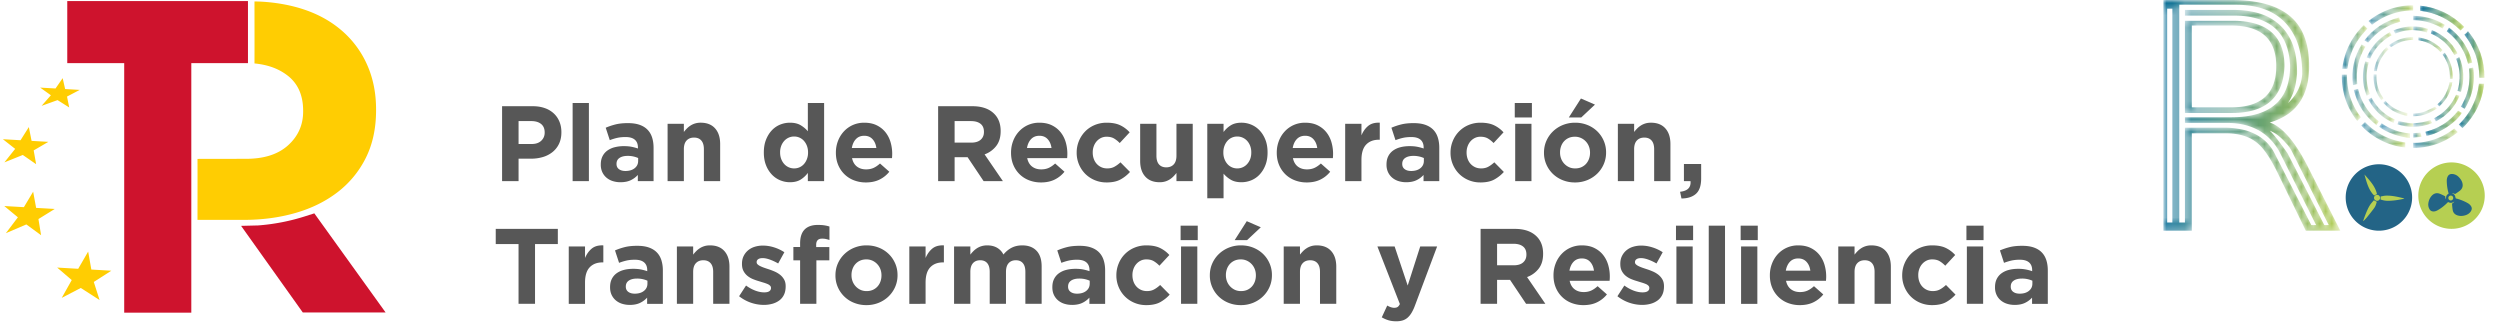<svg width="408" height="54" xmlns="http://www.w3.org/2000/svg" xmlns:xlink="http://www.w3.org/1999/xlink"><defs><path d="M3.282 0a10.876 10.876 0 01-1.055 3.622A10.99 10.99 0 010 6.657l.595.59c2.03-1.995 3.21-4.395 3.527-7.241V0h-.84z" id="a"/><path d="M0 .84c2.583.306 4.774 1.386 6.596 3.22l.586-.593C5.195 1.467 2.811.31 0 0v.84z" id="d"/><path d="M.322.32C.22.414.105.496 0 .581c1.66 2.09 2.462 4.415 2.446 7.031h.833C3.292 4.762 2.409 2.246.603 0 .498.12.417.227.322.32" id="g"/><path d="M0 3.433l.173.671c2.044-.34 4.88-2.189 5.756-3.75A62.007 62.007 0 005.337 0C3.961 1.777 2.187 2.915 0 3.433" id="j"/><path d="M1.316.175a9.345 9.345 0 01-.108 3.23A9.391 9.391 0 010 6.383l.617.362C1.879 4.652 2.345 2.425 2.006 0l-.69.175" id="m"/><path d="M0 .616a9.225 9.225 0 012.21 2.338 9.293 9.293 0 011.263 2.94l.687-.178v-.002C3.567 3.349 2.314 1.46.368 0 .242.213.125.407 0 .616" id="p"/><path d="M0 .286c.694 1.73.754 3.467.217 5.238l.563.157C1.365 3.74 1.282 1.863.514 0L0 .286" id="s"/><path d="M0 3.834l.275.515c1.797-.947 3.073-2.327 3.86-4.19A49.64 49.64 0 013.57 0C2.827 1.703 1.64 2.974 0 3.834" id="v"/><path d="M0 .564c1.708.723 2.986 1.9 3.855 3.516l.433-.237c.02-.01.035-.028.073-.06C3.407 2.026 2.025.77.168 0L0 .564" id="y"/><path d="M1.988 0C1.744 1.428 1.094 2.639 0 3.616l.314.338C1.498 2.88 2.207 1.583 2.445 0h-.457z" id="B"/><path d="M0 .318c.428.578.74 1.197.944 1.871.205.678.273 1.375.254 2.085h.453C1.712 2.69 1.29 1.276.34 0L0 .318" id="E"/><path d="M0 .467a6.05 6.05 0 011.975.65c.618.33 1.159.763 1.636 1.282l.334-.315C2.87.918 1.57.23 0 0v.467z" id="H"/><path d="M3.282 0a10.876 10.876 0 01-1.055 3.622A10.99 10.99 0 010 6.657l.595.59c2.03-1.995 3.21-4.395 3.527-7.241V0h-.84z" id="K"/><path d="M0 .84c2.583.306 4.774 1.386 6.596 3.22l.586-.593C5.195 1.467 2.811.31 0 0v.84z" id="M"/><path d="M.322.32C.22.414.105.496 0 .581c1.66 2.09 2.462 4.415 2.446 7.031h.833C3.292 4.762 2.409 2.246.603 0 .498.12.417.227.322.32" id="O"/><path d="M6.581.108a10.668 10.668 0 01-4.414 2.02c-.712.144-1.43.243-2.159.2v.84H0l.008.007v-.007c.042.004.083.01.125.01C2.779 3.14 5.137 2.293 7.22.668c.033-.027.059-.061.07-.073L6.727 0 6.58.108z" id="Q"/><path d="M0 3.433l.173.671c2.044-.34 4.88-2.189 5.756-3.75A62.007 62.007 0 005.337 0C3.961 1.777 2.187 2.915 0 3.433" id="T"/><path d="M1.316.175a9.345 9.345 0 01-.108 3.23A9.391 9.391 0 010 6.383l.617.362C1.879 4.652 2.345 2.425 2.006 0l-.69.175" id="V"/><path d="M0 .616a9.225 9.225 0 012.21 2.338 9.293 9.293 0 011.263 2.94l.687-.178v-.002C3.567 3.349 2.314 1.46.368 0 .242.213.125.407 0 .616" id="X"/><path d="M0 .745a9.277 9.277 0 014.8 1.372l.357-.609c-.083-.05-.144-.09-.208-.127A9.916 9.916 0 00.23.04C.15.038.075.013 0 0v.745z" id="Z"/><path d="M0 .286c.694 1.73.754 3.467.217 5.238l.563.157C1.365 3.74 1.282 1.863.514 0L0 .286" id="ac"/><path d="M0 3.834l.275.515c1.797-.947 3.073-2.327 3.86-4.19A49.64 49.64 0 013.57 0C2.827 1.703 1.64 2.974 0 3.834" id="ae"/><path d="M0 .564c1.708.723 2.986 1.9 3.855 3.516l.433-.237c.02-.01.035-.028.073-.06C3.407 2.026 2.025.77.168 0L0 .564" id="ag"/><path d="M1.988 0C1.744 1.428 1.094 2.639 0 3.616l.314.338C1.498 2.88 2.207 1.583 2.445 0h-.457z" id="ai"/><path d="M0 .318c.428.578.74 1.197.944 1.871.205.678.273 1.375.254 2.085h.453C1.712 2.69 1.29 1.276.34 0L0 .318" id="ak"/><path d="M0 .467a6.05 6.05 0 011.975.65c.618.33 1.159.763 1.636 1.282l.334-.315C2.87.918 1.57.23 0 0v.467z" id="am"/><path d="M1.98.761c-.628.261-1.302.314-1.972.36v.435H0l.008.008v-.008c1.416.01 2.684-.43 3.85-1.264A129.8 129.8 0 003.586 0c-.553.264-1.07.537-1.606.761z" id="ao"/><path d="M1.537.35C1.034.445.517.479.007.54v.57H0l.007.007V1.11c1.064-.016 2.094-.2 3.1-.624L2.84 0c-.447.122-.868.27-1.303.35z" id="ar"/><path d="M.008.61L0 .607.008.62V.61c.757.052 1.51.13 2.25.391L2.42.403A7.663 7.663 0 00.008 0v.61z" id="au"/><path d="M.003.083v.743H0l.003.002V.826C.172.803.34.78.512.762c.276-.027.553-.05.846-.075L1.182 0 .002.083" id="ax"/><path d="M0 .572C1.897 2.67 4.8 3.98 7.179 4.144v-.83A10.788 10.788 0 013.59 2.23 10.946 10.946 0 01.606 0L0 .572" id="aA"/><path d="M.225.001C.16.001.095.01.002.016-.05 2.848.796 5.36 2.51 7.57l.609-.602A10.828 10.828 0 011.38 3.695 10.895 10.895 0 01.851.001L.484 0 .225.001" id="aD"/><path d="M0 7.154c.249 0 .456-.009.662.002.15.007.202-.042.223-.194A10.52 10.52 0 013.034 1.83c.335-.432.713-.832 1.071-1.247C3.925.4 3.732.207 3.527 0 1.518 1.97.338 4.336 0 7.154" id="aG"/><path d="M7.027 0C4.614.058 2.43.799.47 2.206c-.172.123-.338.256-.47.358l.582.613.102-.074A10.686 10.686 0 015.13 1.06C5.843.915 6.561.819 7.294.863V.008C7.214.007 7.134 0 7.057 0h-.03z" id="aJ"/><path d="M0 .178c.56 2.354 1.78 4.256 3.7 5.747l.368-.629C2.323 3.918 1.211 2.158.7 0L0 .178" id="aM"/><path d="M0 3.74l.545.324c.024.014.053.022.088.036C1.978 2.365 3.716 1.234 5.86.7L5.678 0C3.335.586 1.458 1.824 0 3.74" id="aP"/><path d="M.091 6.655l.704-.185C.534 4.276.975 2.257 2.125.375V.374C1.925.25 1.729.135 1.506 0 .248 2.062-.215 4.264.091 6.655" id="aS"/><path d="M0 .288c.939 1.779 2.298 3.048 4.137 3.845l.169-.58a7.71 7.71 0 01-2.213-1.455A7.757 7.757 0 01.527 0L0 .288" id="aV"/><path d="M.616 5.614l.53-.29a7.616 7.616 0 01-.54-2.56c-.03-.88.097-1.74.356-2.597L.388 0c-.58 1.906-.514 3.762.228 5.614" id="aY"/><path d="M0 4.154a17.255 17.255 0 00.579.167C1.306 2.64 2.472 1.383 4.071.524L3.784 0C2.029.944.777 2.316 0 4.154" id="bb"/><path d="M0 .327c1.057 1.17 2.34 1.876 3.909 2.13.007-.102.014-.173.017-.245.002-.073 0-.146 0-.23A6.059 6.059 0 01.346 0L0 .327" id="be"/><path d="M.008.01c-.073 1.569.344 2.965 1.264 4.23.07-.058.12-.102.169-.144l.194-.158A5.964 5.964 0 01.491.023L.169 0H.151C.113 0 .07.006.008.01" id="bh"/><path d="M0 3.914h.474A6.061 6.061 0 012.404.34L2.16.078C2.14.057 2.117.038 2.075 0 .92 1.069.232 2.356 0 3.914" id="bk"/><path d="M0 1.31l.301.325c.412-.226.793-.457 1.192-.647C2.26.619 3.086.488 3.93.45V0h-.072C2.433 0 1.162.456 0 1.31" id="bn"/><path d="M0 .66l.281.513c.292-.098.557-.191.825-.274C1.79.686 2.5.628 3.21.585V0A8.092 8.092 0 000 .66" id="bq"/><path d="M0 .528c.85.288 1.696.408 2.562.42V.364C2.28.341 1.998.337 1.722.292 1.204.209.69.1.156 0L0 .528" id="bt"/><path d="M0 0v37.651h4.65V21.758h5.54c2.194 0 3.926.542 5.189 1.629.98.803 2.033 2.337 3.156 4.602l4.708 9.662h5.636L23.65 27.338c-2.118-4.191-4.215-6.64-6.287-7.346 4.286-1.225 6.429-4.286 6.429-9.184C23.793 3.603 19.933 0 11.006 0H0zm2.6 1.412V.777h9.249c4.885 0 8.157 1.884 9.817 5.652.664 1.552.997 3.438.997 5.65-.097 1.32-.51 2.497-1.24 3.533a6.307 6.307 0 01-1.091 1.2c.61-.894 1.035-1.954 1.27-3.179.094-.517.165-1.034.213-1.553.093-4.615-1.532-7.746-4.874-9.396-1.413-.658-3.108-1.012-5.087-1.059H3.52v.918h7.944c5.911 0 8.985 2.731 9.22 8.194 0 5.558-3.167 8.36-9.503 8.407H3.52v.917h6.84c3.995 0 6.864 1.583 8.604 4.746l5.964 11.925h-.783l-6.004-11.726c-.943-1.836-2.52-3.084-4.733-3.743a15.323 15.323 0 00-3.038-.425H3.52V36.31H2.6V1.412zM.623 36.31h.847V1.412H.623V36.31zM20.26 25.006c-1.32-1.883-2.286-3.109-2.897-3.673.89.332 1.758.992 2.601 1.984.375.377.703.827.984 1.345l6.036 12.064-.72.006-6.004-11.726zM3.519 3.39v15.047h7.7c5.51 0 8.359-2.543 8.547-7.629 0-4.898-2.779-7.37-8.336-7.418H3.52zm1.13.778h6.395c4.92 0 7.38 2.214 7.38 6.64 0 4.475-2.46 6.71-7.38 6.71H4.65V4.168z" id="bw"/><path d="M0 .577c1.2.956 3.3 1.679 5.021 1.831v-.743C3.358 1.54 1.814.989.385 0 .247.204.123.392 0 .577" id="bz"/><linearGradient x1="-.002%" y1="50.002%" x2="100.017%" y2="50.002%" id="b"><stop stop-color="#076D9A" offset="0%"/><stop stop-color="#B6CF52" offset="100%"/></linearGradient><linearGradient x1="-.001%" y1="50.012%" x2="99.999%" y2="50.012%" id="e"><stop stop-color="#076D9A" offset="0%"/><stop stop-color="#B6CF52" offset="100%"/></linearGradient><linearGradient x1="-.002%" y1="50.002%" x2="99.994%" y2="50.002%" id="h"><stop stop-color="#076D9A" offset="0%"/><stop stop-color="#B6CF52" offset="100%"/></linearGradient><linearGradient x1="-.001%" y1="49.995%" x2="100.001%" y2="49.995%" id="k"><stop stop-color="#076D9A" offset="0%"/><stop stop-color="#B6CF52" offset="100%"/></linearGradient><linearGradient x1=".001%" y1="49.997%" x2="100.003%" y2="49.997%" id="n"><stop stop-color="#076D9A" offset="0%"/><stop stop-color="#B6CF52" offset="100%"/></linearGradient><linearGradient x1="-.001%" y1="49.996%" x2="100.017%" y2="49.996%" id="q"><stop stop-color="#076D9A" offset="0%"/><stop stop-color="#B6CF52" offset="100%"/></linearGradient><linearGradient x1=".002%" y1="50.003%" x2="100.049%" y2="50.003%" id="t"><stop stop-color="#076D9A" offset="0%"/><stop stop-color="#B6CF52" offset="100%"/></linearGradient><linearGradient x1="0%" y1="50.012%" x2="100.017%" y2="50.012%" id="w"><stop stop-color="#076D9A" offset="0%"/><stop stop-color="#B6CF52" offset="100%"/></linearGradient><linearGradient x1="-.002%" y1="50.013%" x2="99.997%" y2="50.013%" id="z"><stop stop-color="#076D9A" offset="0%"/><stop stop-color="#B6CF52" offset="100%"/></linearGradient><linearGradient x1="-.001%" y1="50.004%" x2="99.999%" y2="50.004%" id="C"><stop stop-color="#076D9A" offset="0%"/><stop stop-color="#B6CF52" offset="100%"/></linearGradient><linearGradient x1="-.006%" y1="49.995%" x2="100.001%" y2="49.995%" id="F"><stop stop-color="#076D9A" offset="0%"/><stop stop-color="#B6CF52" offset="100%"/></linearGradient><linearGradient x1=".002%" y1="49.991%" x2="100.001%" y2="49.991%" id="I"><stop stop-color="#076D9A" offset="0%"/><stop stop-color="#B6CF52" offset="100%"/></linearGradient><linearGradient x1="0%" y1="49.993%" x2="99.998%" y2="49.993%" id="R"><stop stop-color="#076D9A" offset="0%"/><stop stop-color="#B6CF52" offset="100%"/></linearGradient><linearGradient x1="0%" y1="50.007%" x2="99.999%" y2="50.007%" id="aa"><stop stop-color="#076D9A" offset="0%"/><stop stop-color="#B6CF52" offset="100%"/></linearGradient><linearGradient x1="0%" y1="50.057%" x2="100%" y2="50.057%" id="ap"><stop stop-color="#076D9A" offset="0%"/><stop stop-color="#B6CF52" offset="100%"/></linearGradient><linearGradient x1="0%" y1="49.981%" x2="100%" y2="49.981%" id="as"><stop stop-color="#076D9A" offset="0%"/><stop stop-color="#B6CF52" offset="100%"/></linearGradient><linearGradient x1="-.003%" y1="49.977%" x2="100.002%" y2="49.977%" id="av"><stop stop-color="#076D9A" offset="0%"/><stop stop-color="#B6CF52" offset="100%"/></linearGradient><linearGradient x1="-.008%" y1="50.061%" x2="100.001%" y2="50.061%" id="ay"><stop stop-color="#076D9A" offset="0%"/><stop stop-color="#B6CF52" offset="100%"/></linearGradient><linearGradient x1="-.001%" y1="50.004%" x2="99.998%" y2="50.004%" id="aB"><stop stop-color="#076D9A" offset="0%"/><stop stop-color="#B6CF52" offset="100%"/></linearGradient><linearGradient x1=".012%" y1="49.997%" x2="100.011%" y2="49.997%" id="aE"><stop stop-color="#076D9A" offset="0%"/><stop stop-color="#B6CF52" offset="100%"/></linearGradient><linearGradient x1="-.001%" y1="50.048%" x2="100.001%" y2="50.048%" id="aH"><stop stop-color="#076D9A" offset="0%"/><stop stop-color="#B6CF52" offset="100%"/></linearGradient><linearGradient x1="0%" y1="49.993%" x2="99.999%" y2="49.993%" id="aK"><stop stop-color="#076D9A" offset="0%"/><stop stop-color="#B6CF52" offset="100%"/></linearGradient><linearGradient x1="-.001%" y1="49.996%" x2="99.998%" y2="49.996%" id="aN"><stop stop-color="#076D9A" offset="0%"/><stop stop-color="#B6CF52" offset="100%"/></linearGradient><linearGradient x1="0%" y1="50.004%" x2="100%" y2="50.004%" id="aQ"><stop stop-color="#076D9A" offset="0%"/><stop stop-color="#B6CF52" offset="100%"/></linearGradient><linearGradient x1=".002%" y1="49.997%" x2="100.003%" y2="49.997%" id="aT"><stop stop-color="#076D9A" offset="0%"/><stop stop-color="#B6CF52" offset="100%"/></linearGradient><linearGradient x1="0%" y1="50.004%" x2="100.014%" y2="50.004%" id="aW"><stop stop-color="#076D9A" offset="0%"/><stop stop-color="#B6CF52" offset="100%"/></linearGradient><linearGradient x1=".023%" y1="50.003%" x2="99.997%" y2="50.003%" id="aZ"><stop stop-color="#076D9A" offset="0%"/><stop stop-color="#B6CF52" offset="100%"/></linearGradient><linearGradient x1="-.002%" y1="49.995%" x2="100%" y2="49.995%" id="bc"><stop stop-color="#076D9A" offset="0%"/><stop stop-color="#B6CF52" offset="100%"/></linearGradient><linearGradient x1=".001%" y1="50.007%" x2="100.024%" y2="50.007%" id="bf"><stop stop-color="#076D9A" offset="0%"/><stop stop-color="#B6CF52" offset="100%"/></linearGradient><linearGradient x1=".005%" y1="50.003%" x2="100.013%" y2="50.003%" id="bi"><stop stop-color="#076D9A" offset="0%"/><stop stop-color="#B6CF52" offset="100%"/></linearGradient><linearGradient x1="-.002%" y1="49.995%" x2="100.001%" y2="49.995%" id="bl"><stop stop-color="#076D9A" offset="0%"/><stop stop-color="#B6CF52" offset="100%"/></linearGradient><linearGradient x1=".001%" y1="49.987%" x2="99.998%" y2="49.987%" id="bo"><stop stop-color="#076D9A" offset="0%"/><stop stop-color="#B6CF52" offset="100%"/></linearGradient><linearGradient x1="-.003%" y1="50.013%" x2="99.997%" y2="50.013%" id="br"><stop stop-color="#076D9A" offset="0%"/><stop stop-color="#B6CF52" offset="100%"/></linearGradient><linearGradient x1="-.004%" y1="49.978%" x2="100%" y2="49.978%" id="bu"><stop stop-color="#076D9A" offset="0%"/><stop stop-color="#B6CF52" offset="100%"/></linearGradient><linearGradient x1="-1.758%" y1="49.999%" x2="99.999%" y2="49.999%" id="bx"><stop stop-color="#076D9A" offset="0%"/><stop stop-color="#B6CF52" offset="100%"/></linearGradient><linearGradient x1="19.104%" y1="33.55%" x2="98.114%" y2="75.622%" id="bA"><stop stop-color="#076D9A" offset="0%"/><stop stop-color="#B6CF52" offset="100%"/></linearGradient></defs><g fill="none" fill-rule="evenodd"><g transform="translate(401.28 13.666)"><mask id="c" fill="#fff"><use xlink:href="#a"/></mask><path d="M3.282 0a10.876 10.876 0 01-1.055 3.622A10.99 10.99 0 010 6.657l.595.59c2.03-1.995 3.21-4.395 3.527-7.241V0h-.84z" fill="url(#b)" mask="url(#c)"/></g><g transform="translate(394.978 .922)"><mask id="f" fill="#fff"><use xlink:href="#d"/></mask><path d="M0 .84c2.583.306 4.774 1.386 6.596 3.22l.586-.593C5.195 1.467 2.811.31 0 0v.84z" fill="url(#e)" mask="url(#f)"/></g><g transform="translate(402.178 5.08)"><mask id="i" fill="#fff"><use xlink:href="#g"/></mask><path d="M.322.32C.22.414.105.496 0 .581c1.66 2.09 2.462 4.415 2.446 7.031h.833C3.292 4.762 2.409 2.246.603 0 .498.12.417.227.322.32" fill="url(#h)" mask="url(#i)"/></g><g transform="translate(395.822 18.066)"><mask id="l" fill="#fff"><use xlink:href="#j"/></mask><path d="M0 3.433l.173.671c2.044-.34 4.88-2.189 5.756-3.75A62.007 62.007 0 005.337 0C3.961 1.777 2.187 2.915 0 3.433" fill="url(#k)" mask="url(#l)"/></g><g transform="translate(401.615 11.017)"><mask id="o" fill="#fff"><use xlink:href="#m"/></mask><path d="M1.316.175a9.345 9.345 0 01-.108 3.23A9.391 9.391 0 010 6.383l.617.362C1.879 4.652 2.345 2.425 2.006 0l-.69.175" fill="url(#n)" mask="url(#o)"/></g><g transform="translate(399.307 4.505)"><mask id="r" fill="#fff"><use xlink:href="#p"/></mask><path d="M0 .616a9.225 9.225 0 012.21 2.338 9.293 9.293 0 011.263 2.94l.687-.178v-.002C3.567 3.349 2.314 1.46.368 0 .242.213.125.407 0 .616" fill="url(#q)" mask="url(#r)"/></g><g transform="translate(400.846 9.31)"><mask id="u" fill="#fff"><use xlink:href="#s"/></mask><path d="M0 .286c.694 1.73.754 3.467.217 5.238l.563.157C1.365 3.74 1.282 1.863.514 0L0 .286" fill="url(#t)" mask="url(#u)"/></g><g transform="translate(397.26 15.462)"><mask id="x" fill="#fff"><use xlink:href="#v"/></mask><path d="M0 3.834l.275.515c1.797-.947 3.073-2.327 3.86-4.19A49.64 49.64 0 013.57 0C2.827 1.703 1.64 2.974 0 3.834" fill="url(#w)" mask="url(#x)"/></g><g transform="translate(396.708 4.908)"><mask id="A" fill="#fff"><use xlink:href="#y"/></mask><path d="M0 .564c1.708.723 2.986 1.9 3.855 3.516l.433-.237c.02-.01.035-.028.073-.06C3.407 2.026 2.025.77.168 0L0 .564" fill="url(#z)" mask="url(#A)"/></g><g transform="translate(397.775 13.415)"><mask id="D" fill="#fff"><use xlink:href="#B"/></mask><path d="M1.988 0C1.744 1.428 1.094 2.639 0 3.616l.314.338C1.498 2.88 2.207 1.583 2.445 0h-.457z" fill="url(#C)" mask="url(#D)"/></g><g transform="translate(398.627 8.592)"><mask id="G" fill="#fff"><use xlink:href="#E"/></mask><path d="M0 .318c.428.578.74 1.197.944 1.871.205.678.273 1.375.254 2.085h.453C1.712 2.69 1.29 1.276.34 0L0 .318" fill="url(#F)" mask="url(#G)"/></g><g transform="translate(394.683 6.099)"><mask id="J" fill="#fff"><use xlink:href="#H"/></mask><path d="M0 .467a6.05 6.05 0 011.975.65c.618.33 1.159.763 1.636 1.282l.334-.315C2.87.918 1.57.23 0 0v.467z" fill="url(#I)" mask="url(#J)"/></g><g transform="translate(401.28 13.666)"><mask id="L" fill="#fff"><use xlink:href="#K"/></mask><path d="M3.282 0a10.876 10.876 0 01-1.055 3.622A10.99 10.99 0 010 6.657l.595.59c2.03-1.995 3.21-4.395 3.527-7.241V0h-.84z" fill="url(#b)" mask="url(#L)"/></g><g transform="translate(394.978 .922)"><mask id="N" fill="#fff"><use xlink:href="#M"/></mask><path d="M0 .84c2.583.306 4.774 1.386 6.596 3.22l.586-.593C5.195 1.467 2.811.31 0 0v.84z" fill="url(#e)" mask="url(#N)"/></g><g transform="translate(402.178 5.08)"><mask id="P" fill="#fff"><use xlink:href="#O"/></mask><path d="M.322.32C.22.414.105.496 0 .581c1.66 2.09 2.462 4.415 2.446 7.031h.833C3.292 4.762 2.409 2.246.603 0 .498.12.417.227.322.32" fill="url(#h)" mask="url(#P)"/></g><g transform="translate(393.821 20.966)"><mask id="S" fill="#fff"><use xlink:href="#Q"/></mask><path d="M6.581.108a10.668 10.668 0 01-4.414 2.02c-.712.144-1.43.243-2.159.2v.84H0l.008.007v-.007c.042.004.083.01.125.01C2.779 3.14 5.137 2.293 7.22.668c.033-.027.059-.061.07-.073L6.727 0 6.58.108z" fill="url(#R)" mask="url(#S)"/></g><g transform="translate(395.822 18.066)"><mask id="U" fill="#fff"><use xlink:href="#T"/></mask><path d="M0 3.433l.173.671c2.044-.34 4.88-2.189 5.756-3.75A62.007 62.007 0 005.337 0C3.961 1.777 2.187 2.915 0 3.433" fill="url(#k)" mask="url(#U)"/></g><g transform="translate(401.615 11.017)"><mask id="W" fill="#fff"><use xlink:href="#V"/></mask><path d="M1.316.175a9.345 9.345 0 01-.108 3.23A9.391 9.391 0 010 6.383l.617.362C1.879 4.652 2.345 2.425 2.006 0l-.69.175" fill="url(#n)" mask="url(#W)"/></g><g transform="translate(399.307 4.505)"><mask id="Y" fill="#fff"><use xlink:href="#X"/></mask><path d="M0 .616a9.225 9.225 0 012.21 2.338 9.293 9.293 0 011.263 2.94l.687-.178v-.002C3.567 3.349 2.314 1.46.368 0 .242.213.125.407 0 .616" fill="url(#q)" mask="url(#Y)"/></g><g transform="translate(393.844 2.553)"><mask id="ab" fill="#fff"><use xlink:href="#Z"/></mask><path d="M0 .745a9.277 9.277 0 014.8 1.372l.357-.609c-.083-.05-.144-.09-.208-.127A9.916 9.916 0 00.23.04C.15.038.075.013 0 0v.745z" fill="url(#aa)" mask="url(#ab)"/></g><g transform="translate(400.846 9.31)"><mask id="ad" fill="#fff"><use xlink:href="#ac"/></mask><path d="M0 .286c.694 1.73.754 3.467.217 5.238l.563.157C1.365 3.74 1.282 1.863.514 0L0 .286" fill="url(#t)" mask="url(#ad)"/></g><g transform="translate(397.26 15.462)"><mask id="af" fill="#fff"><use xlink:href="#ae"/></mask><path d="M0 3.834l.275.515c1.797-.947 3.073-2.327 3.86-4.19A49.64 49.64 0 013.57 0C2.827 1.703 1.64 2.974 0 3.834" fill="url(#w)" mask="url(#af)"/></g><g transform="translate(396.708 4.908)"><mask id="ah" fill="#fff"><use xlink:href="#ag"/></mask><path d="M0 .564c1.708.723 2.986 1.9 3.855 3.516l.433-.237c.02-.01.035-.028.073-.06C3.407 2.026 2.025.77.168 0L0 .564" fill="url(#z)" mask="url(#ah)"/></g><g transform="translate(397.775 13.415)"><mask id="aj" fill="#fff"><use xlink:href="#ai"/></mask><path d="M1.988 0C1.744 1.428 1.094 2.639 0 3.616l.314.338C1.498 2.88 2.207 1.583 2.445 0h-.457z" fill="url(#C)" mask="url(#aj)"/></g><g transform="translate(398.627 8.592)"><mask id="al" fill="#fff"><use xlink:href="#ak"/></mask><path d="M0 .318c.428.578.74 1.197.944 1.871.205.678.273 1.375.254 2.085h.453C1.712 2.69 1.29 1.276.34 0L0 .318" fill="url(#F)" mask="url(#al)"/></g><g transform="translate(394.683 6.099)"><mask id="an" fill="#fff"><use xlink:href="#am"/></mask><path d="M0 .467a6.05 6.05 0 011.975.65c.618.33 1.159.763 1.636 1.282l.334-.315C2.87.918 1.57.23 0 0v.467z" fill="url(#I)" mask="url(#an)"/></g><g transform="translate(393.821 17.41)"><mask id="aq" fill="#fff"><use xlink:href="#ao"/></mask><path d="M1.98.761c-.628.261-1.302.314-1.972.36v.435H0l.008.008v-.008c1.416.01 2.684-.43 3.85-1.264A129.8 129.8 0 003.586 0c-.553.264-1.07.537-1.606.761z" fill="url(#ap)" mask="url(#aq)"/></g><g transform="translate(393.822 19.597)"><mask id="at" fill="#fff"><use xlink:href="#ar"/></mask><path d="M1.537.35C1.034.445.517.479.007.54v.57H0l.007.007V1.11c1.064-.016 2.094-.2 3.1-.624L2.84 0c-.447.122-.868.27-1.303.35z" fill="url(#as)" mask="url(#at)"/></g><g transform="translate(393.821 4.314)"><mask id="aw" fill="#fff"><use xlink:href="#au"/></mask><path d="M.008.61L0 .607.008.62V.61c.757.052 1.51.13 2.25.391L2.42.403A7.663 7.663 0 00.008 0v.61z" fill="url(#av)" mask="url(#aw)"/></g><g transform="translate(393.845 21.647)"><mask id="az" fill="#fff"><use xlink:href="#ax"/></mask><path d="M.003.083v.743H0l.003.002V.826C.172.803.34.78.512.762c.276-.027.553-.05.846-.075L1.182 0 .002.083" fill="url(#ay)" mask="url(#az)"/></g><g transform="translate(385.365 19.916)"><mask id="aC" fill="#fff"><use xlink:href="#aA"/></mask><path d="M0 .572C1.897 2.67 4.8 3.98 7.179 4.144v-.83A10.788 10.788 0 013.59 2.23 10.946 10.946 0 01.606 0L0 .572" fill="url(#aB)" mask="url(#aC)"/></g><g transform="translate(382.186 12.169)"><mask id="aF" fill="#fff"><use xlink:href="#aD"/></mask><path d="M.225.001C.16.001.095.01.002.016-.05 2.848.796 5.36 2.51 7.57l.609-.602A10.828 10.828 0 011.38 3.695 10.895 10.895 0 01.851.001L.484 0 .225.001" fill="url(#aE)" mask="url(#aF)"/></g><g transform="translate(382.252 4.089)"><mask id="aI" fill="#fff"><use xlink:href="#aG"/></mask><path d="M0 7.154c.249 0 .456-.009.662.002.15.007.202-.042.223-.194A10.52 10.52 0 013.034 1.83c.335-.432.713-.832 1.071-1.247C3.925.4 3.732.207 3.527 0 1.518 1.97.338 4.336 0 7.154" fill="url(#aH)" mask="url(#aI)"/></g><g transform="translate(386.535 .868)"><mask id="aL" fill="#fff"><use xlink:href="#aJ"/></mask><path d="M7.027 0C4.614.058 2.43.799.47 2.206c-.172.123-.338.256-.47.358l.582.613.102-.074A10.686 10.686 0 015.13 1.06C5.843.915 6.561.819 7.294.863V.008C7.214.007 7.134 0 7.057 0h-.03z" fill="url(#aK)" mask="url(#aL)"/></g><g transform="translate(384.145 14.502)"><mask id="aO" fill="#fff"><use xlink:href="#aM"/></mask><path d="M0 .178c.56 2.354 1.78 4.256 3.7 5.747l.368-.629C2.323 3.918 1.211 2.158.7 0L0 .178" fill="url(#aN)" mask="url(#aO)"/></g><g transform="translate(385.865 2.849)"><mask id="aR" fill="#fff"><use xlink:href="#aP"/></mask><path d="M0 3.74l.545.324c.024.014.053.022.088.036C1.978 2.365 3.716 1.234 5.86.7L5.678 0C3.335.586 1.458 1.824 0 3.74" fill="url(#aQ)" mask="url(#aR)"/></g><g transform="translate(383.914 7.243)"><mask id="aU" fill="#fff"><use xlink:href="#aS"/></mask><path d="M.091 6.655l.704-.185C.534 4.276.975 2.257 2.125.375V.374C1.925.25 1.729.135 1.506 0 .248 2.062-.215 4.264.091 6.655" fill="url(#aT)" mask="url(#aU)"/></g><g transform="translate(386.516 15.935)"><mask id="aX" fill="#fff"><use xlink:href="#aV"/></mask><path d="M0 .288c.939 1.779 2.298 3.048 4.137 3.845l.169-.58a7.71 7.71 0 01-2.213-1.455A7.757 7.757 0 01.527 0L0 .288" fill="url(#aW)" mask="url(#aX)"/></g><g transform="translate(385.631 10.014)"><mask id="ba" fill="#fff"><use xlink:href="#aY"/></mask><path d="M.616 5.614l.53-.29a7.616 7.616 0 01-.54-2.56c-.03-.88.097-1.74.356-2.597L.388 0c-.58 1.906-.514 3.762.228 5.614" fill="url(#aZ)" mask="url(#ba)"/></g><g transform="translate(386.244 5.244)"><mask id="bd" fill="#fff"><use xlink:href="#bb"/></mask><path d="M0 4.154a17.255 17.255 0 00.579.167C1.306 2.64 2.472 1.383 4.071.524L3.784 0C2.029.944.777 2.316 0 4.154" fill="url(#bc)" mask="url(#bd)"/></g><g transform="translate(388.958 16.453)"><mask id="bg" fill="#fff"><use xlink:href="#be"/></mask><path d="M0 .327c1.057 1.17 2.34 1.876 3.909 2.13.007-.102.014-.173.017-.245.002-.073 0-.146 0-.23A6.059 6.059 0 01.346 0L0 .327" fill="url(#bf)" mask="url(#bg)"/></g><g transform="translate(387.359 12.126)"><mask id="bj" fill="#fff"><use xlink:href="#bh"/></mask><path d="M.008.01c-.073 1.569.344 2.965 1.264 4.23.07-.058.12-.102.169-.144l.194-.158A5.964 5.964 0 01.491.023L.169 0H.151C.113 0 .07.006.008.01" fill="url(#bi)" mask="url(#bj)"/></g><g transform="translate(387.42 7.695)"><mask id="bm" fill="#fff"><use xlink:href="#bk"/></mask><path d="M0 3.914h.474A6.061 6.061 0 012.404.34L2.16.078C2.14.057 2.117.038 2.075 0 .92 1.069.232 2.356 0 3.914" fill="url(#bl)" mask="url(#bm)"/></g><g transform="translate(389.9 6.046)"><mask id="bp" fill="#fff"><use xlink:href="#bn"/></mask><path d="M0 1.31l.301.325c.412-.226.793-.457 1.192-.647C2.26.619 3.086.488 3.93.45V0h-.072C2.433 0 1.162.456 0 1.31" fill="url(#bo)" mask="url(#bp)"/></g><g transform="translate(390.62 4.308)"><mask id="bs" fill="#fff"><use xlink:href="#bq"/></mask><path d="M0 .66l.281.513c.292-.098.557-.191.825-.274C1.79.686 2.5.628 3.21.585V0A8.092 8.092 0 000 .66" fill="url(#br)" mask="url(#bs)"/></g><g transform="translate(391.268 19.764)"><mask id="bv" fill="#fff"><use xlink:href="#bt"/></mask><path d="M0 .528c.85.288 1.696.408 2.562.42V.364C2.28.341 1.998.337 1.722.292 1.204.209.69.1.156 0L0 .528" fill="url(#bu)" mask="url(#bv)"/></g><g transform="translate(353.061)"><mask id="by" fill="#fff"><use xlink:href="#bw"/></mask><path d="M0 0v37.651h4.65V21.758h5.54c2.194 0 3.926.542 5.189 1.629.98.803 2.033 2.337 3.156 4.602l4.708 9.662h5.636L23.65 27.338c-2.118-4.191-4.215-6.64-6.287-7.346 4.286-1.225 6.429-4.286 6.429-9.184C23.793 3.603 19.933 0 11.006 0H0zm2.6 1.412V.777h9.249c4.885 0 8.157 1.884 9.817 5.652.664 1.552.997 3.438.997 5.65-.097 1.32-.51 2.497-1.24 3.533a6.307 6.307 0 01-1.091 1.2c.61-.894 1.035-1.954 1.27-3.179.094-.517.165-1.034.213-1.553.093-4.615-1.532-7.746-4.874-9.396-1.413-.658-3.108-1.012-5.087-1.059H3.52v.918h7.944c5.911 0 8.985 2.731 9.22 8.194 0 5.558-3.167 8.36-9.503 8.407H3.52v.917h6.84c3.995 0 6.864 1.583 8.604 4.746l5.964 11.925h-.783l-6.004-11.726c-.943-1.836-2.52-3.084-4.733-3.743a15.323 15.323 0 00-3.038-.425H3.52V36.31H2.6V1.412zM.623 36.31h.847V1.412H.623V36.31zM20.26 25.006c-1.32-1.883-2.286-3.109-2.897-3.673.89.332 1.758.992 2.601 1.984.375.377.703.827.984 1.345l6.036 12.064-.72.006-6.004-11.726zM3.519 3.39v15.047h7.7c5.51 0 8.359-2.543 8.547-7.629 0-4.898-2.779-7.37-8.336-7.418H3.52zm1.13.778h6.395c4.92 0 7.38 2.214 7.38 6.64 0 4.475-2.46 6.71-7.38 6.71H4.65V4.168z" fill="url(#bx)" mask="url(#by)"/></g><path d="M393.658 32.23a5.42 5.42 0 11-10.841 0 5.42 5.42 0 0110.841 0" fill="#236486"/><path d="M388.505 32.556l.01-.49c.287-.046.59-.129.896-.137 1.004-.026 1.971.21 2.983.463-.073.032-.102.051-.133.058-.867.189-1.74.329-2.631.323a3.452 3.452 0 01-1.125-.217m-1.09.126c.18.097.318.17.47.253-.086.349-.194.714-.417 1.019-.39.532-.806 1.046-1.22 1.56-.16.196-.348.37-.524.555l-.054-.028c.105-.294.204-.592.318-.884.115-.3.233-.601.37-.892a6.19 6.19 0 01.456-.85c.177-.266.405-.497.601-.733m-1.544-4.212c.84.973 1.768 1.89 2.05 3.21l-.47.225c-.936-.94-1.221-2.201-1.58-3.435" fill="#B6CF52"/><path d="M387.44 32.298a.494.494 0 11.987.024.494.494 0 01-.986-.024m18.069-.371a5.42 5.42 0 11-10.84 0 5.42 5.42 0 0110.84 0" fill="#B6CF52"/><path d="M400.544 32.868c-.196.172-.418.265-.681.221a.963.963 0 01-.26-.084c-.062-.03-.093-.021-.14.027-.508.516-1.064.971-1.705 1.313-.266.142-.552.216-.857.13a.67.67 0 01-.399-.327 1.467 1.467 0 01-.191-1.008c.072-.478.257-.9.6-1.245.354-.356.777-.454 1.244-.282.3.11.586.26.874.399.028.013.042.074.044.114a.775.775 0 00.105.384c.014-.145.016-.288.045-.427a.635.635 0 01.306-.415c.088-.053.085-.101.063-.186a7.447 7.447 0 01-.28-1.995c0-.231.04-.456.143-.666.152-.312.42-.45.768-.425.609.043 1.016.395 1.351.86.171.239.285.505.325.797.06.443-.108.8-.448 1.07-.236.19-.494.353-.744.523-.025.016-.08.009-.11-.006-.137-.07-.273-.126-.461-.103.219.074.394.17.488.355.061.123.097.262.128.397.012.055.019.084.079.1a7.843 7.843 0 011.863.736c.2.111.376.249.516.43.225.29.242.58.053.895-.221.369-.56.58-.963.695-.441.126-.883.143-1.32-.025-.37-.142-.61-.41-.689-.796-.056-.279-.071-.565-.103-.848-.007-.056-.002-.113-.012-.168-.011-.059.006-.088.06-.116a.657.657 0 00.308-.324m-.19-.468a.39.39 0 00-.286-.47.4.4 0 00-.49.303.405.405 0 00.297.469.393.393 0 00.48-.302" fill="#236486"/><g transform="translate(388.29 20.114)"><mask id="bB" fill="#fff"><use xlink:href="#bz"/></mask><path d="M0 .577c1.2.956 3.3 1.679 5.021 1.831v-.743C3.358 1.54 1.814.989.385 0 .247.204.123.392 0 .577" fill="url(#bA)" mask="url(#bB)"/></g><path d="M81.938 17.333h4.998c.734 0 1.388.103 1.965.307a4.158 4.158 0 011.468.865c.402.372.71.818.926 1.336.215.519.324 1.092.324 1.72v.036c0 .71-.13 1.334-.386 1.87a3.804 3.804 0 01-1.056 1.344 4.586 4.586 0 01-1.572.814 6.67 6.67 0 01-1.932.271H84.63v3.668h-2.69v-12.23zm4.822 6.169c.676 0 1.2-.178 1.573-.534.373-.354.559-.794.559-1.319v-.035c0-.605-.195-1.065-.585-1.38-.39-.314-.923-.472-1.599-.472H84.63v3.74h2.131zm6.693 6.062h2.655V16.809h-2.655zm7.811.176a4.13 4.13 0 01-1.25-.184 2.937 2.937 0 01-1.023-.55 2.635 2.635 0 01-.69-.9 2.837 2.837 0 01-.253-1.232v-.036c0-.511.093-.954.28-1.327.185-.372.446-.681.778-.926a3.483 3.483 0 011.187-.55 5.92 5.92 0 011.53-.184c.477 0 .892.035 1.248.105.356.07.701.163 1.04.28v-.158c0-.56-.169-.984-.507-1.275-.337-.292-.839-.437-1.502-.437-.513 0-.964.044-1.354.13a8.901 8.901 0 00-1.232.377l-.664-2.028a10.46 10.46 0 011.607-.54c.559-.14 1.234-.211 2.027-.211.734 0 1.36.091 1.878.271.519.18.947.44 1.284.778.35.35.606.777.77 1.284.162.506.244 1.074.244 1.704v5.433h-2.569v-1.013c-.326.361-.717.65-1.17.865-.454.215-1.008.323-1.66.323m.804-1.835c.629 0 1.132-.151 1.511-.454.379-.302.568-.699.568-1.188v-.472a4.163 4.163 0 00-1.695-.35c-.571 0-1.02.113-1.345.333-.326.221-.49.542-.49.962v.034c0 .361.134.64.402.84.268.197.618.295 1.049.295m6.883-7.704h2.657v1.338c.151-.2.317-.39.498-.572.18-.181.38-.343.603-.484.221-.141.465-.252.734-.334a3.1 3.1 0 01.908-.124c1.013 0 1.797.31 2.35.926.553.618.83 1.468.83 2.552v6.062h-2.656v-5.211c0-.627-.14-1.1-.42-1.42-.28-.32-.675-.48-1.187-.48-.513 0-.918.16-1.215.48-.297.32-.445.793-.445 1.42v5.211h-2.656V20.2zm19.972 9.54a4.17 4.17 0 01-1.59-.315 3.921 3.921 0 01-1.363-.935 4.626 4.626 0 01-.952-1.52c-.24-.6-.359-1.29-.359-2.07v-.036c0-.78.12-1.47.359-2.07.238-.6.553-1.106.943-1.52a3.865 3.865 0 011.353-.935 4.209 4.209 0 011.609-.314c.71 0 1.296.14 1.756.418.46.28.848.606 1.162.98v-4.614h2.655v12.756h-2.655v-1.346c-.327.443-.72.807-1.18 1.093-.46.284-1.04.427-1.738.427m.681-2.254c.315 0 .608-.062.883-.183a2.12 2.12 0 00.716-.524c.204-.228.367-.5.489-.822a2.92 2.92 0 00.183-1.056v-.036c0-.385-.06-.736-.183-1.057a2.603 2.603 0 00-.49-.821 2.13 2.13 0 00-.715-.524 2.147 2.147 0 00-.883-.184 2.144 2.144 0 00-1.607.708c-.21.227-.376.498-.498.812a2.918 2.918 0 00-.185 1.066v.036c0 .384.062.737.185 1.056.122.321.288.594.498.822a2.155 2.155 0 001.608.707m11.706 2.289a5.344 5.344 0 01-1.949-.35 4.508 4.508 0 01-1.555-.995 4.59 4.59 0 01-1.022-1.53c-.245-.587-.367-1.242-.367-1.965V24.9c0-.664.114-1.293.34-1.887a4.801 4.801 0 01.954-1.555 4.469 4.469 0 011.459-1.049 4.494 4.494 0 011.877-.383c.78 0 1.456.14 2.028.42.57.28 1.045.654 1.424 1.126a4.71 4.71 0 01.838 1.625 6.723 6.723 0 01.262 2.246 9.121 9.121 0 01-.026.366h-6.517c.127.606.393 1.063.795 1.371.401.31.9.463 1.494.463.443 0 .839-.075 1.188-.227.349-.152.71-.395 1.083-.733l1.52 1.344a4.686 4.686 0 01-1.607 1.285c-.63.308-1.37.463-2.22.463zm1.712-5.626c-.082-.594-.291-1.075-.63-1.441-.338-.368-.786-.55-1.345-.55-.558 0-1.01.18-1.354.54-.344.362-.568.846-.672 1.451h4zm10.081-6.815h5.592c1.548 0 2.737.414 3.563 1.241.7.7 1.05 1.631 1.05 2.796v.035c0 .99-.242 1.796-.726 2.42a4.202 4.202 0 01-1.896 1.371l2.989 4.368h-3.146l-2.62-3.914h-2.115v3.914h-2.69v-12.23zm5.417 5.942c.663 0 1.173-.158 1.529-.472.355-.315.533-.735.533-1.259v-.034c0-.582-.187-1.02-.56-1.31-.373-.292-.89-.438-1.554-.438h-2.674v3.513h2.726zm11.374 6.499a5.344 5.344 0 01-1.948-.35 4.518 4.518 0 01-1.555-.995 4.612 4.612 0 01-1.022-1.53c-.245-.587-.367-1.242-.367-1.965V24.9c0-.664.114-1.293.34-1.887a4.788 4.788 0 01.954-1.555 4.466 4.466 0 011.458-1.049 4.5 4.5 0 011.878-.383c.78 0 1.456.14 2.027.42.571.28 1.046.654 1.424 1.126.378.471.658 1.013.84 1.625a6.749 6.749 0 01.261 2.246c-.006.116-.015.238-.026.366h-6.517c.128.606.392 1.063.794 1.371.402.31.9.463 1.495.463.442 0 .838-.075 1.187-.227.35-.152.71-.395 1.084-.733l1.52 1.344a4.689 4.689 0 01-1.608 1.285c-.63.308-1.368.463-2.219.463zm1.713-5.626c-.082-.594-.292-1.075-.63-1.441-.338-.368-.786-.55-1.345-.55-.56 0-1.01.18-1.354.54-.344.362-.569.846-.672 1.451h4zm8.98 5.626a4.913 4.913 0 01-1.948-.384 4.777 4.777 0 01-1.546-1.04 4.862 4.862 0 01-1.38-3.416V24.9a4.927 4.927 0 011.38-3.442c.43-.443.946-.792 1.546-1.048a5 5 0 011.984-.384c.884 0 1.618.14 2.201.42a4.94 4.94 0 011.538 1.151l-1.625 1.748a4.368 4.368 0 00-.935-.751c-.321-.186-.72-.28-1.198-.28-.337 0-.643.068-.916.201a2.26 2.26 0 00-.717.55 2.511 2.511 0 00-.471.813c-.112.31-.167.638-.167.987v.035c0 .361.055.699.167 1.013.11.315.27.59.48.822.21.233.46.417.75.55.292.134.618.2.98.2.443 0 .83-.09 1.161-.27a4.91 4.91 0 00.988-.725l1.555 1.573a5.964 5.964 0 01-1.555 1.231c-.583.321-1.34.481-2.272.481m8.667-.035c-1.014 0-1.797-.31-2.35-.927-.554-.617-.83-1.468-.83-2.55v-6.064h2.656v5.213c0 .626.14 1.1.42 1.42.279.319.674.479 1.187.479.512 0 .917-.16 1.214-.48.297-.319.447-.793.447-1.42V20.2h2.655v9.365h-2.655v-1.339c-.152.2-.318.39-.499.573-.18.181-.382.343-.602.484a2.996 2.996 0 01-.734.334 3.09 3.09 0 01-.909.123m7.775-9.541h2.655v1.345c.327-.442.72-.806 1.18-1.091.459-.286 1.04-.429 1.739-.429a4.18 4.18 0 011.59.314c.512.21.966.522 1.363.935.395.414.712.92.951 1.521.24.6.359 1.29.359 2.07v.035c0 .78-.12 1.471-.359 2.07a4.754 4.754 0 01-.943 1.521 3.871 3.871 0 01-1.354.935 4.235 4.235 0 01-1.607.315c-.711 0-1.297-.14-1.756-.42a4.718 4.718 0 01-1.163-.978v4.018h-2.655V20.2zm4.892 7.286a2.137 2.137 0 001.608-.707 2.53 2.53 0 00.498-.814c.122-.314.183-.668.183-1.065v-.035c0-.384-.06-.737-.183-1.057a2.533 2.533 0 00-.498-.821 2.226 2.226 0 00-.726-.524 2.14 2.14 0 00-.882-.184 2.12 2.12 0 00-1.599.708 2.62 2.62 0 00-.489.821c-.123.32-.183.673-.183 1.057v.035c0 .385.06.737.183 1.057.123.321.285.594.49.822a2.12 2.12 0 001.598.707zm11.339 2.289a5.35 5.35 0 01-1.948-.35 4.532 4.532 0 01-1.555-.995 4.634 4.634 0 01-1.022-1.53c-.245-.587-.367-1.242-.367-1.965V24.9c0-.664.114-1.293.341-1.887a4.787 4.787 0 01.953-1.555 4.481 4.481 0 011.458-1.049 4.5 4.5 0 011.878-.383c.78 0 1.456.14 2.027.42.571.28 1.046.654 1.424 1.126.379.471.658 1.013.84 1.625a6.749 6.749 0 01.261 2.246c-.006.116-.015.238-.026.366h-6.517c.128.606.393 1.063.794 1.371.402.31.9.463 1.494.463.443 0 .84-.075 1.188-.227.35-.152.71-.395 1.084-.733l1.52 1.344a4.693 4.693 0 01-1.607 1.285c-.629.308-1.37.463-2.22.463zm1.712-5.626c-.08-.594-.29-1.075-.628-1.441-.338-.368-.787-.55-1.346-.55-.56 0-1.01.18-1.354.54-.344.362-.568.846-.672 1.451h4zm4.561-3.948h2.656v1.887c.268-.642.635-1.154 1.101-1.539.465-.383 1.094-.559 1.888-.524v2.779h-.14c-.886 0-1.583.268-2.09.803-.505.536-.759 1.368-.759 2.5v3.458h-2.656V20.2zm9.96 9.54a4.13 4.13 0 01-1.25-.184 2.92 2.92 0 01-1.022-.55 2.628 2.628 0 01-.69-.9 2.837 2.837 0 01-.253-1.232v-.036c0-.511.092-.954.28-1.327a2.54 2.54 0 01.776-.926 3.503 3.503 0 011.189-.55c.46-.123.97-.184 1.529-.184.477 0 .894.035 1.25.105.355.07.7.163 1.038.28v-.158c0-.56-.169-.984-.507-1.275-.337-.292-.837-.437-1.501-.437-.513 0-.964.044-1.355.13-.39.088-.801.213-1.232.377l-.664-2.028c.512-.22 1.049-.4 1.608-.54.559-.14 1.234-.211 2.027-.211.734 0 1.36.091 1.877.271.519.18.947.44 1.285.778.35.35.606.777.768 1.284.164.506.245 1.074.245 1.704v5.433h-2.569v-1.013a3.69 3.69 0 01-1.17.865c-.454.215-1.008.323-1.66.323m.804-1.835c.63 0 1.133-.151 1.511-.454.38-.302.568-.699.568-1.188v-.472a4.17 4.17 0 00-1.695-.35c-.57 0-1.018.113-1.345.333-.326.221-.49.542-.49.962v.034c0 .361.134.64.403.84.267.197.617.295 1.048.295m11.305 1.87a4.919 4.919 0 01-1.949-.384 4.774 4.774 0 01-1.545-1.04 4.849 4.849 0 01-1.382-3.416V24.9c0-.664.124-1.293.368-1.887a4.83 4.83 0 011.014-1.555 4.69 4.69 0 011.545-1.048 5.006 5.006 0 011.984-.384c.885 0 1.619.14 2.202.42a4.936 4.936 0 011.537 1.151l-1.625 1.748a4.383 4.383 0 00-.934-.751c-.322-.186-.72-.28-1.198-.28a2.07 2.07 0 00-.917.201 2.263 2.263 0 00-.717.55 2.496 2.496 0 00-.47.813c-.112.31-.167.638-.167.987v.035c0 .361.055.699.166 1.013.11.315.272.59.48.822.21.233.46.417.751.55.291.134.618.2.98.2.442 0 .83-.09 1.161-.27.333-.181.66-.422.988-.725l1.554 1.573a5.976 5.976 0 01-1.554 1.231c-.583.321-1.34.481-2.272.481m5.609-10.607h2.796v-2.359h-2.796v2.359zm.07 10.396h2.655V20.2h-2.655v9.365zm9.749.211a5.29 5.29 0 01-2.01-.377 4.911 4.911 0 01-1.598-1.03 4.8 4.8 0 01-1.058-1.538 4.7 4.7 0 01-.384-1.896V24.9c0-.675.129-1.307.384-1.895a4.846 4.846 0 011.066-1.547 5.05 5.05 0 011.608-1.048 5.235 5.235 0 012.027-.384 5.3 5.3 0 012.009.375 4.93 4.93 0 011.599 1.03 4.8 4.8 0 011.057 1.539 4.68 4.68 0 01.384 1.895v.035a4.68 4.68 0 01-.384 1.896 4.832 4.832 0 01-1.065 1.547c-.456.442-.99.792-1.609 1.048a5.24 5.24 0 01-2.026.385zm.035-2.29c.385 0 .725-.067 1.022-.2.298-.134.551-.318.76-.55.21-.234.37-.505.48-.814.111-.308.167-.636.167-.987V24.9c0-.35-.059-.678-.176-.987a2.466 2.466 0 00-1.292-1.389 2.348 2.348 0 00-.996-.21c-.385 0-.725.067-1.022.2a2.29 2.29 0 00-.76.551c-.21.234-.37.505-.48.813a2.91 2.91 0 00-.167.987v.035c0 .35.058.68.175.987a2.49 2.49 0 001.284 1.389c.297.14.632.21 1.005.21zm.944-11.41l2.289.996-2.237 2.097h-2.027l1.975-3.092zm6.027 4.125h2.656v1.338c.151-.2.317-.39.498-.572.18-.181.381-.343.603-.484.221-.141.466-.252.734-.334.267-.082.57-.124.908-.124 1.013 0 1.797.31 2.35.926.554.618.83 1.468.83 2.552v6.062h-2.655v-5.211c0-.627-.14-1.1-.42-1.42-.28-.32-.675-.48-1.188-.48-.513 0-.917.16-1.214.48-.298.32-.446.793-.446 1.42v5.211h-2.656V20.2zm10.152 11.095c1.229-.129 1.798-.705 1.706-1.73h-1.076V26.77h2.812v2.357c0 1.154-.278 1.983-.834 2.49-.556.507-1.35.767-2.38.778l-.228-1.1zM84.626 39.836h-3.722v-2.481h10.134v2.48h-3.722v9.75h-2.69zm8.194.384h2.656v1.887c.268-.64.635-1.154 1.1-1.538.466-.384 1.096-.559 1.888-.523v2.778h-.14c-.886 0-1.58.267-2.087.803-.507.536-.76 1.37-.76 2.499v3.46H92.82V40.22zm9.96 9.54a4.16 4.16 0 01-1.25-.183 2.943 2.943 0 01-1.022-.55 2.639 2.639 0 01-.69-.9c-.169-.356-.253-.766-.253-1.232v-.036c0-.512.093-.954.279-1.328.186-.372.446-.68.778-.925a3.492 3.492 0 011.188-.55c.46-.123.97-.185 1.529-.185.477 0 .893.036 1.25.106.355.07.7.162 1.039.28V44.1c0-.56-.17-.984-.507-1.275-.338-.291-.838-.437-1.502-.437-.513 0-.964.043-1.355.131a9.17 9.17 0 00-1.231.376l-.664-2.027a10.357 10.357 0 011.607-.542c.559-.14 1.234-.21 2.027-.21.734 0 1.36.09 1.878.271.519.18.946.44 1.284.777.35.35.606.778.77 1.285a5.57 5.57 0 01.243 1.703v5.434h-2.568v-1.013a3.7 3.7 0 01-1.17.865c-.454.215-1.009.323-1.66.323m.803-1.835c.63 0 1.133-.15 1.511-.454.38-.302.568-.698.568-1.187v-.473a4.105 4.105 0 00-1.694-.35c-.571 0-1.02.112-1.346.333-.325.222-.49.541-.49.961v.034c0 .362.135.642.403.84.268.198.618.296 1.048.296m6.885-7.706h2.656v1.338c.15-.198.317-.39.497-.571.181-.182.381-.343.603-.484.221-.141.466-.252.734-.334.268-.083.57-.123.909-.123 1.013 0 1.796.308 2.35.925.553.617.83 1.468.83 2.551v6.063h-2.656v-5.211c0-.628-.14-1.101-.42-1.42-.28-.32-.675-.48-1.188-.48-.512 0-.917.16-1.214.48-.298.319-.445.792-.445 1.42v5.211h-2.656V40.22zm14.17 9.54a6.565 6.565 0 01-4.018-1.415l1.134-1.748a6.295 6.295 0 001.53.839c.506.186.98.28 1.424.28.384 0 .667-.065.846-.192a.596.596 0 00.272-.507v-.035a.503.503 0 00-.158-.367 1.308 1.308 0 00-.427-.27 6.207 6.207 0 00-.62-.22 34.99 34.99 0 01-.735-.227 9.638 9.638 0 01-.987-.34 3.525 3.525 0 01-.9-.524 2.548 2.548 0 01-.655-.796c-.17-.313-.254-.699-.254-1.153v-.035c0-.477.09-.9.271-1.266.18-.367.426-.678.734-.936a3.14 3.14 0 011.084-.576 4.489 4.489 0 011.336-.192 6.02 6.02 0 011.809.288 6.675 6.675 0 011.685.796l-1.013 1.834a8.3 8.3 0 00-1.363-.638c-.443-.158-.832-.236-1.17-.236-.326 0-.572.062-.735.184a.56.56 0 00-.243.463v.035c0 .128.052.241.156.34.106.1.245.193.42.28.175.087.375.172.602.254.228.08.47.164.726.245.326.104.658.23.996.375.338.145.64.324.909.533.267.21.488.465.663.769.176.302.263.67.263 1.1v.036c0 .523-.09.975-.271 1.354a2.49 2.49 0 01-.76.935 3.459 3.459 0 01-1.145.55 5.209 5.209 0 01-1.406.183m5.94-7.269h-1.1v-2.184h1.1v-.594c0-1.013.25-1.77.75-2.271.491-.49 1.208-.734 2.15-.734.42 0 .778.023 1.075.07.297.046.568.11.813.192v2.2a4.823 4.823 0 00-.577-.164 2.94 2.94 0 00-.629-.061c-.64 0-.96.337-.96 1.013v.366h2.148v2.167h-2.113v7.094h-2.657v-7.094zm10.815 7.304a5.292 5.292 0 01-2.008-.375 4.781 4.781 0 01-2.657-2.57 4.681 4.681 0 01-.383-1.895v-.035c0-.675.127-1.307.383-1.896a4.839 4.839 0 011.066-1.546 5.04 5.04 0 011.608-1.048 5.228 5.228 0 012.026-.385c.723 0 1.393.126 2.01.376a4.91 4.91 0 011.599 1.03c.448.437.8.95 1.057 1.539.256.588.384 1.22.384 1.895v.035a4.7 4.7 0 01-.384 1.896 4.865 4.865 0 01-1.066 1.547c-.455.441-.99.792-1.608 1.048a5.259 5.259 0 01-2.027.384m.035-2.289a2.47 2.47 0 001.023-.2c.297-.135.55-.318.76-.551.21-.233.37-.504.48-.813a2.93 2.93 0 00.166-.987v-.035c0-.35-.058-.679-.174-.987a2.503 2.503 0 00-1.293-1.39 2.354 2.354 0 00-.997-.209c-.384 0-.724.067-1.021.201a2.263 2.263 0 00-.761.55c-.21.234-.37.505-.48.813a2.893 2.893 0 00-.167.987v.035c0 .35.058.679.175.987a2.515 2.515 0 001.285 1.39c.297.139.63.21 1.004.21m6.972-7.287h2.656v1.887c.267-.64.634-1.154 1.1-1.538.466-.384 1.096-.559 1.888-.523v2.778h-.14c-.886 0-1.582.267-2.088.803-.507.536-.76 1.37-.76 2.499v3.46H148.4V40.22zm7.303 0h2.657v1.338c.15-.198.317-.39.497-.571.18-.182.381-.343.603-.484a2.94 2.94 0 01.743-.334 3.16 3.16 0 01.917-.123c.617 0 1.15.129 1.599.386a2.62 2.62 0 011.04 1.109c.407-.493.86-.866 1.362-1.118.5-.252 1.073-.377 1.712-.377.99 0 1.766.29 2.324.873.56.582.84 1.44.84 2.568v6.098h-2.656v-5.211c0-.628-.134-1.101-.403-1.42-.268-.32-.652-.48-1.153-.48-.5 0-.893.16-1.18.48-.285.319-.428.792-.428 1.42v5.211h-2.656v-5.211c0-.628-.133-1.101-.4-1.42-.27-.32-.654-.48-1.154-.48-.502 0-.895.16-1.18.48-.285.319-.427.792-.427 1.42v5.211h-2.657V40.22zm19.256 9.54c-.444 0-.86-.061-1.25-.183a2.94 2.94 0 01-1.022-.55 2.63 2.63 0 01-.69-.9c-.17-.356-.253-.766-.253-1.232v-.036c0-.512.092-.954.28-1.328a2.54 2.54 0 01.777-.925 3.492 3.492 0 011.188-.55c.46-.123.97-.185 1.53-.185.476 0 .892.036 1.248.106.355.07.7.162 1.04.28V44.1c0-.56-.17-.984-.507-1.275-.338-.291-.839-.437-1.503-.437a6.21 6.21 0 00-1.353.131c-.39.088-.802.213-1.232.376l-.665-2.027a10.383 10.383 0 011.608-.542c.558-.14 1.234-.21 2.027-.21.733 0 1.36.09 1.877.271.52.18.948.44 1.285.777.35.35.606.778.77 1.285.162.507.244 1.074.244 1.703v5.434h-2.569v-1.013a3.71 3.71 0 01-1.17.865c-.455.215-1.009.323-1.66.323m.803-1.835c.629 0 1.133-.15 1.511-.454.379-.302.568-.698.568-1.187v-.473a4.096 4.096 0 00-1.694-.35c-.571 0-1.02.112-1.346.333-.326.222-.49.541-.49.961v.034c0 .362.135.642.402.84.269.198.617.296 1.05.296m11.304 1.869a4.915 4.915 0 01-1.948-.384 4.78 4.78 0 01-1.546-1.04 4.75 4.75 0 01-1.014-1.538 4.833 4.833 0 01-.367-1.878v-.035a4.9 4.9 0 01.367-1.886 4.695 4.695 0 012.56-2.603 4.98 4.98 0 011.983-.385c.885 0 1.618.139 2.202.419a4.923 4.923 0 011.536 1.152l-1.624 1.748a4.368 4.368 0 00-.935-.752c-.32-.185-.72-.279-1.197-.279-.338 0-.644.067-.917.201a2.29 2.29 0 00-.717.55 2.53 2.53 0 00-.471.813 2.897 2.897 0 00-.166.987v.035c0 .361.055.7.166 1.014.11.314.271.587.48.82.21.234.46.417.751.551.292.134.618.201.98.201.441 0 .829-.09 1.16-.271.333-.18.662-.422.988-.725l1.555 1.573a6.01 6.01 0 01-1.555 1.232c-.582.32-1.34.48-2.271.48m5.608-10.605h2.796v-2.36h-2.796v2.36zm.07 10.395h2.657V40.22h-2.657v9.365zm9.75.21a5.286 5.286 0 01-2.01-.376 4.904 4.904 0 01-1.598-1.03c-.448-.437-.8-.95-1.057-1.539a4.684 4.684 0 01-.385-1.895v-.035c0-.675.128-1.307.385-1.896a4.854 4.854 0 011.066-1.547 5.05 5.05 0 011.607-1.047 5.228 5.228 0 012.027-.385c.723 0 1.392.126 2.01.375.616.252 1.15.595 1.597 1.031.45.437.802.95 1.058 1.539a4.68 4.68 0 01.384 1.895v.035c0 .676-.127 1.308-.384 1.895a4.814 4.814 0 01-1.066 1.547c-.454.442-.99.793-1.607 1.05a5.252 5.252 0 01-2.027.383zm.035-2.289c.384 0 .725-.066 1.022-.2.297-.134.55-.318.76-.551.21-.233.37-.504.481-.813.11-.308.166-.638.166-.987v-.035c0-.35-.059-.679-.175-.987a2.482 2.482 0 00-1.293-1.389 2.348 2.348 0 00-.996-.21 2.46 2.46 0 00-1.022.201c-.297.134-.55.318-.76.55-.21.234-.37.504-.48.813a2.91 2.91 0 00-.167.987v.035c0 .35.059.679.176.987a2.517 2.517 0 001.284 1.39c.297.139.632.21 1.004.21zm.943-11.41l2.29.996-2.237 2.097H201.5l1.974-3.093zm6.029 4.124h2.655v1.338a5.8 5.8 0 01.498-.571c.18-.182.381-.343.603-.484.221-.141.465-.252.734-.334.268-.083.57-.123.908-.123 1.013 0 1.798.308 2.35.925.554.617.83 1.468.83 2.551v6.063h-2.656v-5.211c0-.628-.14-1.101-.42-1.42-.278-.32-.674-.48-1.187-.48s-.918.16-1.214.48c-.298.319-.446.792-.446 1.42v5.211h-2.655V40.22zm18.363 12.213c-.49 0-.92-.058-1.293-.174a5.083 5.083 0 01-1.066-.472l.891-1.923c.175.106.364.193.568.263.204.07.393.105.568.105.233 0 .416-.044.55-.13.134-.088.26-.249.376-.482l-3.67-9.4h2.813l2.133 6.378 2.044-6.378h2.76l-3.599 9.593a7.21 7.21 0 01-.56 1.214 3.347 3.347 0 01-.655.812c-.239.21-.51.361-.812.455-.302.092-.652.14-1.048.14m13.767-15.08h5.593c1.548 0 2.737.414 3.563 1.24.7.7 1.048 1.632 1.048 2.797v.035c0 .99-.24 1.797-.724 2.42a4.195 4.195 0 01-1.896 1.37l2.988 4.369h-3.145l-2.622-3.913h-2.113v3.913h-2.692V37.354zm5.416 5.941c.665 0 1.174-.157 1.53-.472.355-.314.533-.734.533-1.258v-.035c0-.582-.187-1.019-.559-1.31-.373-.29-.892-.437-1.555-.437h-2.673v3.512h2.724zm11.376 6.5a5.35 5.35 0 01-1.95-.349 4.513 4.513 0 01-2.576-2.526c-.244-.587-.367-1.242-.367-1.965v-.035c0-.664.114-1.293.341-1.887a4.765 4.765 0 01.953-1.555 4.462 4.462 0 011.459-1.048 4.472 4.472 0 011.877-.384c.78 0 1.456.139 2.027.42.57.279 1.046.654 1.425 1.125.377.472.657 1.014.838 1.625a6.728 6.728 0 01.262 2.246 7.913 7.913 0 01-.027.367h-6.517c.128.605.394 1.062.796 1.371.4.31.9.464 1.494.464.442 0 .839-.076 1.187-.228.35-.15.711-.395 1.084-.733l1.52 1.345a4.685 4.685 0 01-1.607 1.283c-.63.31-1.37.464-2.22.464zm1.712-5.626c-.082-.594-.291-1.075-.63-1.442-.337-.366-.786-.55-1.345-.55-.558 0-1.01.18-1.354.541-.343.362-.568.845-.673 1.45h4.002zm7.844 5.591a6.565 6.565 0 01-4.018-1.415l1.136-1.748a6.282 6.282 0 001.529.839c.506.186.98.28 1.424.28.384 0 .667-.065.847-.192a.593.593 0 00.27-.507v-.035a.501.501 0 00-.157-.367 1.316 1.316 0 00-.426-.27 6.207 6.207 0 00-.621-.22 33.192 33.192 0 01-.733-.227 9.59 9.59 0 01-.988-.34 3.5 3.5 0 01-.9-.524 2.539 2.539 0 01-.656-.796c-.168-.313-.253-.699-.253-1.153v-.035c0-.477.09-.9.27-1.266.182-.367.426-.678.734-.936a3.14 3.14 0 011.084-.576 4.497 4.497 0 011.337-.192c.593 0 1.196.096 1.807.288a6.68 6.68 0 011.687.796l-1.013 1.834a8.322 8.322 0 00-1.362-.638c-.444-.158-.834-.236-1.171-.236-.327 0-.572.062-.735.184a.556.556 0 00-.244.463v.035c0 .128.052.241.156.34.106.1.247.193.42.28.175.087.376.172.603.254.227.08.47.164.724.245.327.104.66.23.997.375.338.145.641.324.91.533.266.21.488.465.663.769.174.302.262.67.262 1.1v.036c0 .523-.09.975-.27 1.354a2.49 2.49 0 01-.761.935 3.449 3.449 0 01-1.145.55 5.201 5.201 0 01-1.406.183m5.539-10.57h2.796v-2.36h-2.796v2.36zm.07 10.395h2.656V40.22h-2.656v9.365zm5.277.001h2.656V36.831h-2.656zm5.206-10.396h2.796v-2.36h-2.796v2.36zm.07 10.395h2.656V40.22h-2.656v9.365zm9.592.21a5.35 5.35 0 01-1.949-.349 4.513 4.513 0 01-2.578-2.526c-.243-.587-.366-1.242-.366-1.965v-.035c0-.664.114-1.293.342-1.887a4.776 4.776 0 01.951-1.555 4.465 4.465 0 011.46-1.048 4.47 4.47 0 011.877-.384c.78 0 1.457.139 2.027.42a4.13 4.13 0 011.426 1.125c.377.472.656 1.014.837 1.625a6.754 6.754 0 01.236 2.613h-6.517c.127.605.393 1.062.796 1.371.4.31.899.464 1.492.464.443 0 .84-.076 1.188-.228.35-.15.712-.395 1.084-.733l1.52 1.345a4.676 4.676 0 01-1.607 1.283c-.629.31-1.37.464-2.219.464zm1.712-5.626c-.082-.594-.29-1.075-.63-1.442-.337-.366-.785-.55-1.345-.55-.559 0-1.01.18-1.354.541-.343.362-.567.845-.673 1.45h4.002zm4.56-3.949h2.656v1.338c.15-.198.317-.39.497-.571a3.48 3.48 0 01.604-.484c.222-.141.466-.252.734-.334a3.08 3.08 0 01.908-.123c1.013 0 1.798.308 2.351.925.553.617.83 1.468.83 2.551v6.063h-2.656v-5.211c0-.628-.14-1.101-.42-1.42-.279-.32-.675-.48-1.188-.48-.513 0-.917.16-1.214.48-.297.319-.446.792-.446 1.42v5.211h-2.656V40.22zm15.306 9.575a4.912 4.912 0 01-1.948-.384 4.775 4.775 0 01-1.547-1.04 4.847 4.847 0 01-1.38-3.416v-.035c0-.663.123-1.293.367-1.886a4.868 4.868 0 011.013-1.556c.43-.442.946-.793 1.547-1.048a4.98 4.98 0 011.983-.384c.885 0 1.619.139 2.202.419a4.927 4.927 0 011.537 1.152l-1.624 1.748a4.401 4.401 0 00-.935-.752c-.321-.185-.72-.279-1.198-.279-.338 0-.643.067-.917.201a2.271 2.271 0 00-.716.55 2.506 2.506 0 00-.471.813 2.873 2.873 0 00-.166.987v.035a3 3 0 00.166 1.014c.11.314.27.587.48.82.21.234.46.417.75.551.292.134.618.201.98.201.442 0 .83-.09 1.162-.271.332-.18.66-.422.987-.725l1.555 1.573c-.455.5-.973.911-1.555 1.232-.583.32-1.34.48-2.272.48m5.609-10.605h2.795v-2.36h-2.795v2.36zm.07 10.395h2.656V40.22h-2.656v9.365zm7.81.175c-.444 0-.86-.061-1.25-.183a2.946 2.946 0 01-1.022-.55 2.612 2.612 0 01-.69-.9 2.837 2.837 0 01-.253-1.232v-.036c0-.512.092-.954.28-1.328a2.54 2.54 0 01.777-.925 3.486 3.486 0 011.188-.55c.46-.123.97-.185 1.529-.185a6.5 6.5 0 011.249.106c.356.07.701.162 1.04.28V44.1c0-.56-.17-.984-.508-1.275-.337-.291-.838-.437-1.502-.437a6.22 6.22 0 00-1.354.131 9.17 9.17 0 00-1.231.376l-.665-2.027a10.41 10.41 0 011.608-.542c.559-.14 1.234-.21 2.027-.21.734 0 1.36.09 1.878.271.518.18.946.44 1.284.777.35.35.606.778.77 1.285.162.507.244 1.074.244 1.703v5.434h-2.569v-1.013a3.71 3.71 0 01-1.17.865c-.455.215-1.009.323-1.66.323m.803-1.835c.63 0 1.133-.15 1.511-.454.379-.302.568-.698.568-1.187v-.473a4.088 4.088 0 00-1.694-.35c-.571 0-1.02.112-1.345.333-.327.222-.49.541-.49.961v.034c0 .362.134.642.402.84.268.198.617.296 1.048.296" fill="#575757"/><path fill="#CE132D" d="M40.468.172V10.3h-9.246v40.73H20.27V10.3h-9.293V.172zm10.83 34.647l-1.53.488a33.289 33.289 0 01-7.641 1.483l-2.781.07 10.067 14.13h13.515l-11.63-16.17z"/><path fill="#FFCD02" d="M18.168 44.18l-3.26-.19-.52-2.932-1.626 2.808-3.432-.2 2.378 2.04-1.632 2.907 3.108-1.62 3.07 1.977-.947-2.955zM8.937 34.101l-3.04-.175-.488-2.642-1.51 2.525-3.2-.185 2.221 1.84-1.961 2.59 3.338-1.428 2.41 1.761-.433-2.638zM7.892 23.15l-2.738-.16-.448-2.253-1.353 2.149-2.883-.167 2.005 1.575-1.758 2.203 3.002-1.208 2.178 1.507-.4-2.25zm5.12-8.48l-2.383-.139-.4-1.778-1.167 1.687-2.508-.144 1.752 1.25-1.52 1.729 2.606-.939 1.902 1.2-.358-1.776zm46.951-3.989a15.763 15.763 0 00-4.043-5.564c-1.756-1.552-3.886-2.769-6.41-3.6C45.427.17 41.532.242 41.532.242c0 3.378.017 6.708 0 10.11 1.777.178 3.678.655 5.383 1.965 1.703 1.31 2.557 3.225 2.557 5.747v.145c0 2.182-.815 4.013-2.443 5.492-1.629 1.48-3.917 2.218-6.866 2.218l-7.932.014c.017 3.341 0 6.618 0 9.952h7.55c3 0 5.81-.375 8.431-1.127 2.62-.752 4.909-1.88 6.867-3.383a16.036 16.036 0 004.618-5.6c1.117-2.232 1.678-4.826 1.678-7.785v-.145c0-2.618-.47-5.006-1.412-7.165"/></g></svg>